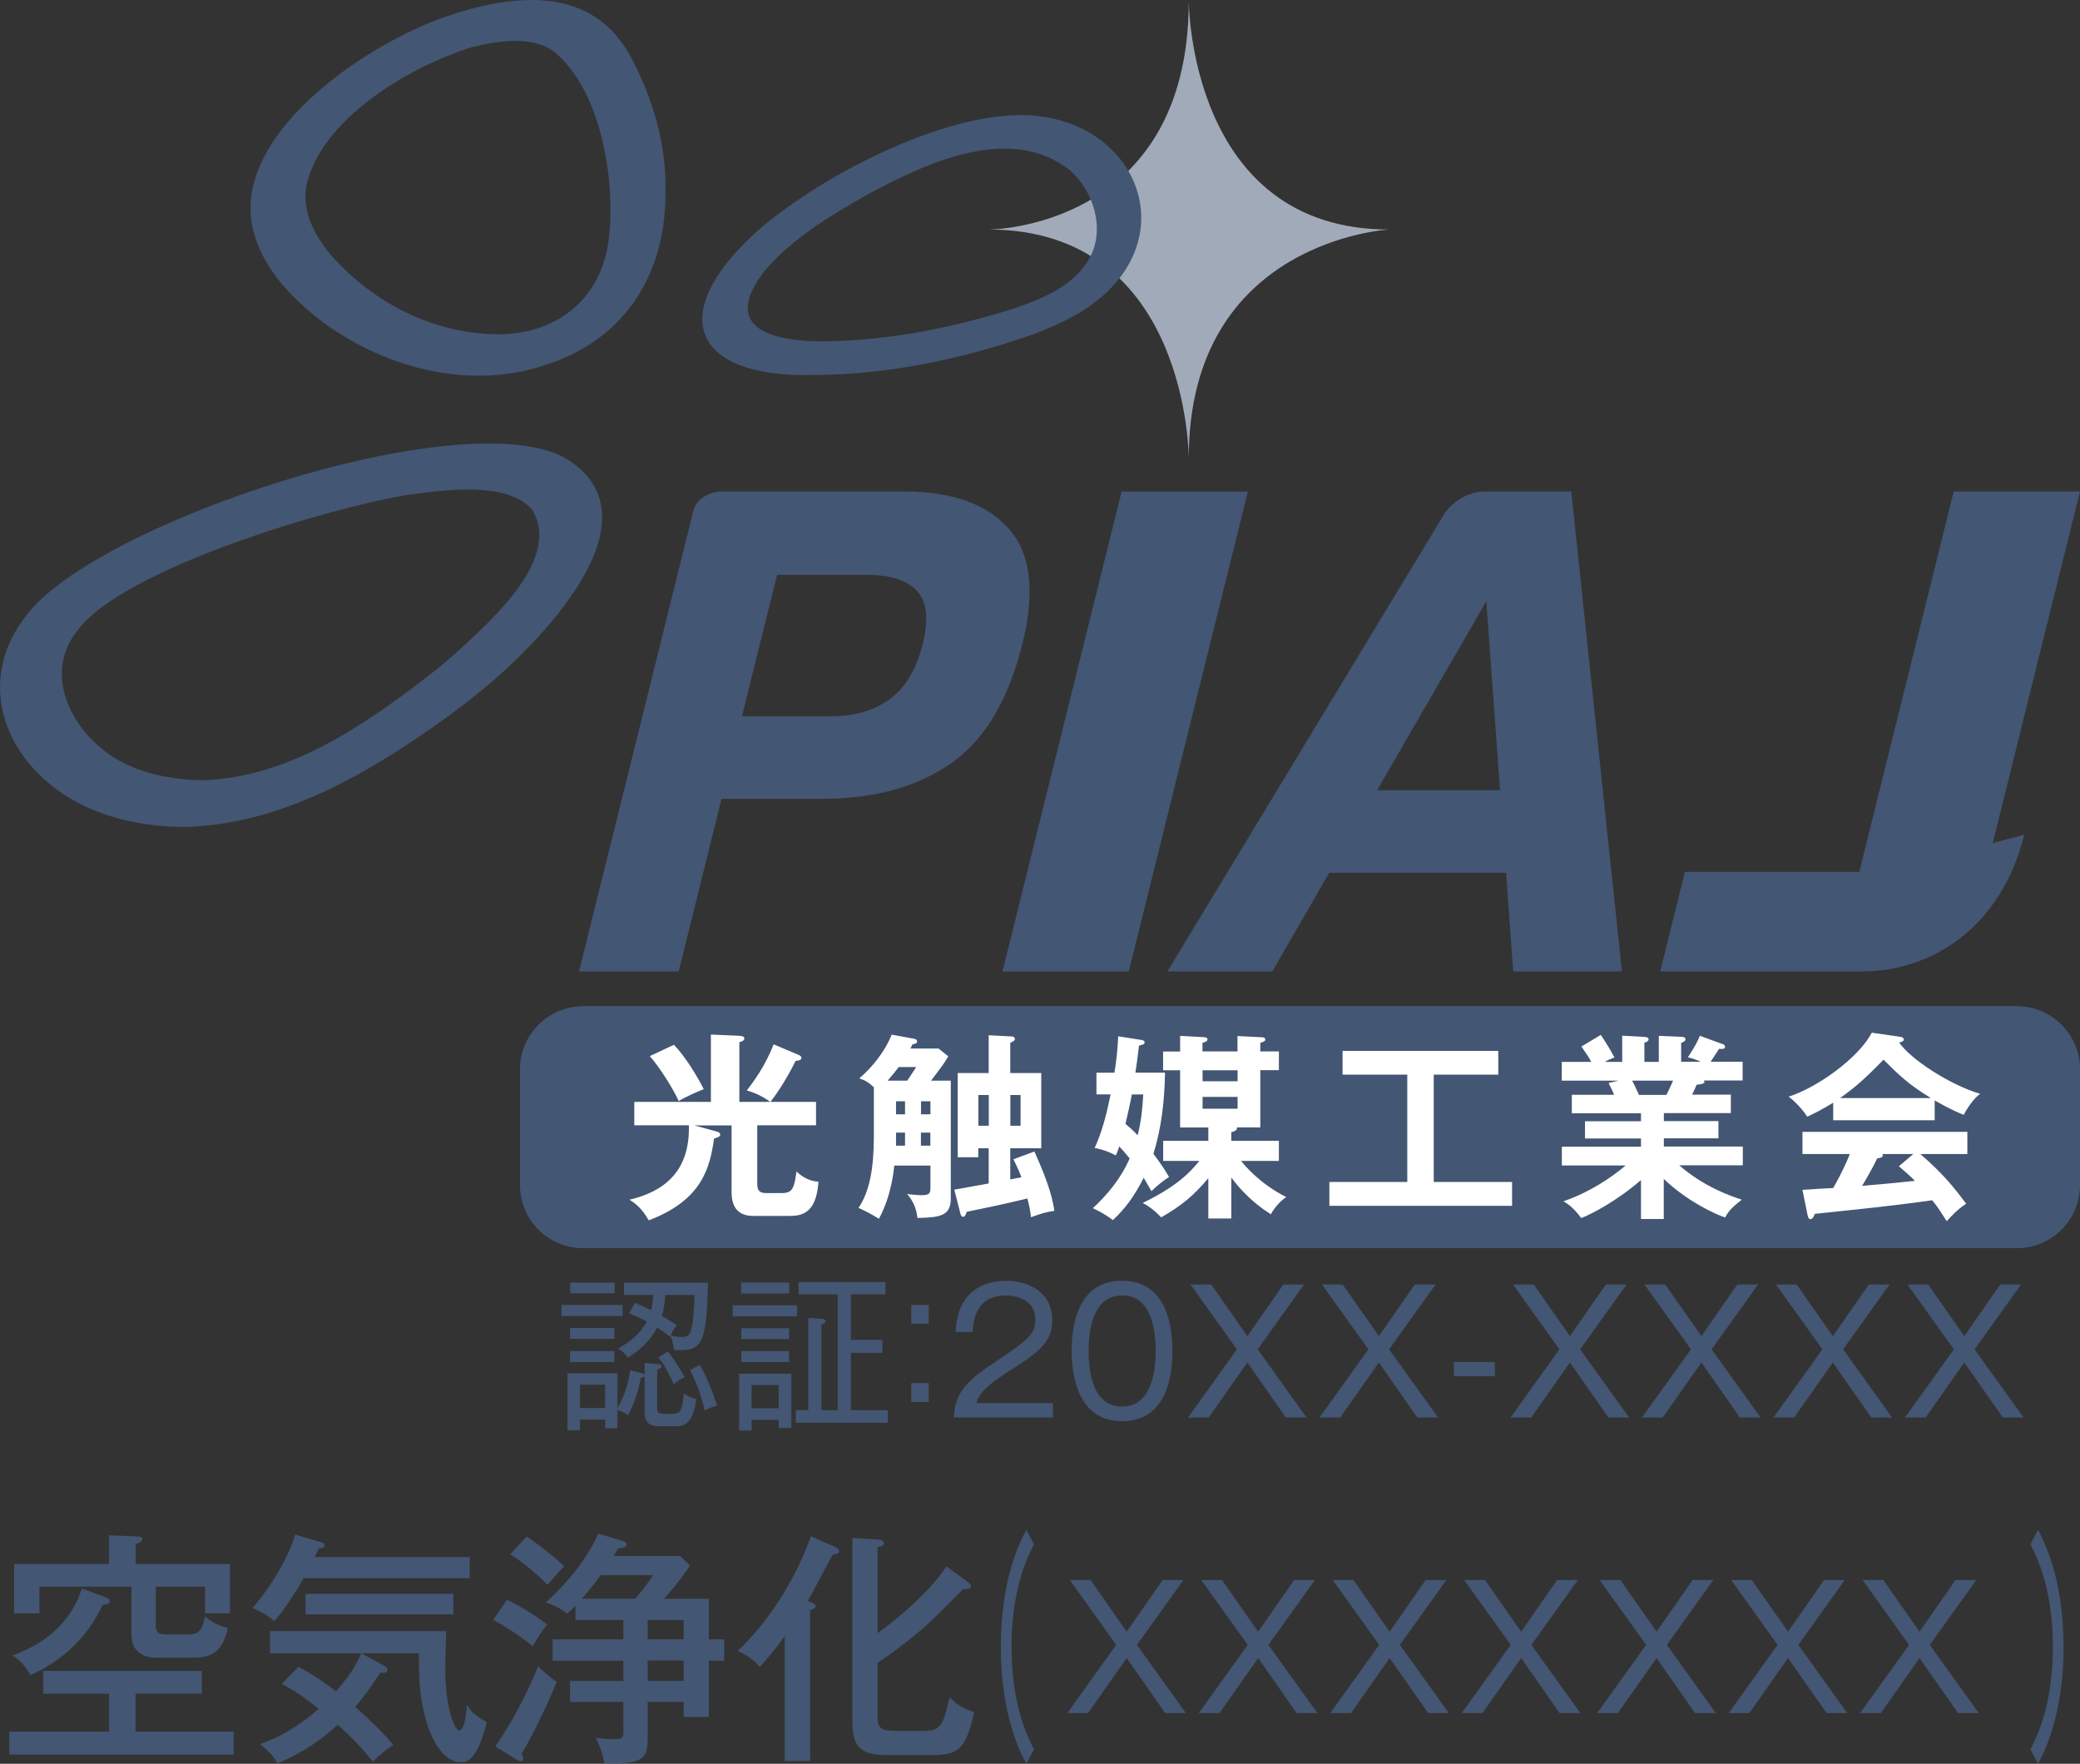 <?xml version="1.0" encoding="UTF-8"?><svg id="_レイヤー_2" xmlns="http://www.w3.org/2000/svg" xmlns:xlink="http://www.w3.org/1999/xlink" viewBox="0 0 238.17 201.94"><rect x="0" y="0" width="238.17" height="201.94" fill="#333333" stroke="none"/><defs><style>.cls-1{fill:#fff;}.cls-2{fill:#a1aab9;}.cls-3{clip-path:url(#clippath-1);}.cls-4{clip-path:url(#clippath);}.cls-5{fill:none;}.cls-6{fill:#435673;}</style><clipPath id="clippath"><rect class="cls-5" x="0" width="238.17" height="166.72"/></clipPath><clipPath id="clippath-1"><rect class="cls-5" x="0" y="0" width="238.17" height="142.9"/></clipPath></defs><g id="S1"><g class="cls-4"><path class="cls-6" d="m64.29,149.41h7v1.26h-7v-1.26Zm13.04,13.88h-1.95c-1.41,0-1.57-.91-1.57-1.56v-4.17c-.1.12-.19.17-.44.19-.21,1.24-.58,2.59-1.45,4.27-.35-.21-.68-.43-1.22-.6v2.11h-1.41v-.99h-2.88v1.22h-1.43v-6.53h5.72v4c.89-1.62,1.22-2.8,1.47-4.35l1.28.33c.14.04.29.06.37.17v-1.33l1.49.12c.31.02.44.1.44.23,0,.23-.23.31-.5.41v4.46c0,.62.33.62,1.29.62,1.3,0,1.53,0,1.76-2.36.19.13.73.52,1.43.64-.37,3.05-1.6,3.13-2.4,3.13m-12.06-11.25h5.08v1.24h-5.08v-1.24Zm0,2.63h5.08v1.26h-5.08v-1.26Zm.02-7.83h5.1v1.22h-5.1v-1.22Zm4,11.69h-2.88v2.67h2.88v-2.67Zm7.88-3.98c-.04-.73-.31-1.41-.39-1.6l-.04.1c-.33-.25-.7-.56-1.49-1.06-.44.83-1.37,2.24-3.36,3.44-.37-.5-.54-.68-1.12-1.04,1.12-.62,2.47-1.53,3.28-3.09-.83-.46-1.41-.7-2.01-.93l.66-1.22c.37.15.79.33,1.86.85.12-.46.19-1.02.23-1.74h-3.34v-1.41h9.62c-.17,7.34-.74,7.85-3.9,7.71m-.02,3.92c-.66-1.43-1.08-2.22-1.76-3.07l1.08-.7c.21.27.73.95,1.04,1.45.74,1.26.81,1.39.89,1.51-.42.17-.87.46-1.26.81m-.97-10.22c-.02.37-.06,1.33-.39,2.4.43.23,1.22.7,1.72,1.08-.29.33-.46.6-.69,1.14.64.19,1.06.19,1.2.19.58,0,.99-.08,1.18-1.02.19-.89.27-1.84.33-3.79h-3.34Zm4.52,13.22c-.29-1.26-.77-2.9-1.68-4.62l1.12-.62c.79,1.37,1.51,3.19,1.99,4.7-.62.15-.89.25-1.43.54"/><path class="cls-6" d="m83.89,149.45h7.38v1.26h-7.38v-1.26Zm5.28,14.05v-.93h-3.11v1.22h-1.43v-6.51h5.99v6.22h-1.45Zm-4.31-16.66h5.51v1.26h-5.51v-1.26Zm.02,5.24h5.47v1.24h-5.47v-1.24Zm0,2.61h5.47v1.26h-5.47v-1.26Zm4.29,3.9h-3.11v2.65h3.11v-2.65Zm1.95,4.31v-1.45h1.43v-10.55l1.6.1c.19.02.39.12.39.29,0,.21-.27.31-.48.37v9.8h1.86v-13.26h-4.48v-1.41h9.95v1.41h-3.96v5.2h3.61v1.49h-3.61v6.57h4.23v1.45h-10.53Z"/><path class="cls-6" d="m104.34,149.41h2.01v2.15h-2.01v-2.15Zm0,8.95h2.01v2.15h-2.01v-2.15Z"/><path class="cls-6" d="m120.57,160.64v1.66h-11.36c.14-3.11,1.87-4.44,4.7-6.34,3.79-2.57,4.64-3.13,4.64-4.91,0-1.99-1.76-2.72-3.38-2.72-3.58,0-3.73,3.13-3.79,4.19h-1.95c.1-3.75,2.24-5.87,5.78-5.87,3.02,0,5.28,1.62,5.28,4.48,0,1.97-.85,3.25-4,5.24-3.56,2.24-4.25,3.01-4.71,4.27h8.81Z"/><path class="cls-6" d="m134.25,154.68c0,3.09-.77,8.04-5.76,8.04s-5.78-5.06-5.78-8.04.7-8.04,5.78-8.04,5.76,5.14,5.76,8.04m-9.6,0c0,2.53.54,6.36,3.83,6.36s3.85-3.85,3.85-6.36-.54-6.36-3.83-6.36-3.85,3.79-3.85,6.36"/><polygon class="cls-6" points="138.7 147.07 142.83 152.98 146.95 147.07 149.32 147.07 144.01 154.49 149.61 162.3 147.24 162.3 142.83 156 138.41 162.3 136.03 162.3 141.63 154.49 136.32 147.07 138.7 147.07"/><polygon class="cls-6" points="153.75 147.07 157.89 152.98 162 147.07 164.38 147.07 159.06 154.49 164.67 162.3 162.29 162.3 157.89 156 153.46 162.3 151.08 162.3 156.69 154.49 151.37 147.07 153.75 147.07"/><rect class="cls-6" x="166.47" y="155.94" width="4.7" height="1.62"/><polygon class="cls-6" points="175.63 147.07 179.76 152.98 183.88 147.07 186.25 147.07 180.94 154.49 186.54 162.3 184.17 162.3 179.76 156 175.34 162.3 172.96 162.3 178.56 154.49 173.25 147.07 175.63 147.07"/><polygon class="cls-6" points="190.68 147.07 194.82 152.98 198.93 147.07 201.31 147.07 195.99 154.49 201.6 162.3 199.22 162.3 194.82 156 190.39 162.3 188.01 162.3 193.62 154.49 188.3 147.07 190.68 147.07"/><polygon class="cls-6" points="205.73 147.07 209.87 152.98 213.99 147.07 216.36 147.07 211.05 154.49 216.65 162.3 214.28 162.3 209.87 156 205.44 162.3 203.07 162.3 208.67 154.49 203.36 147.07 205.73 147.07"/><polygon class="cls-6" points="220.79 147.07 224.92 152.98 229.04 147.07 231.42 147.07 226.1 154.49 231.71 162.3 229.33 162.3 224.92 156 220.5 162.3 218.12 162.3 223.73 154.49 218.41 147.07 220.79 147.07"/></g><g class="cls-3"><path class="cls-2" d="m136.12.09s0,26.19,22.93,26.19c0,0-22.93,1.21-22.93,26.19,0,0,0-26.19-22.93-26.19,0,0,22.93,0,22.93-26.19"/><path class="cls-6" d="m20.89,94.69c-4.94-.08-10.05-1.2-14.13-4.11-6.85-4.86-9.19-13.21-3.75-20.11,7.87-10.55,49.82-24.52,61.69-18.04,11.5,6.88-3.28,21.56-9.76,26.78-1.23,1.01-2.5,1.96-3.78,2.91-8.88,6.4-19.04,12.39-30.28,12.57m2.27-5.36c9.79-.29,18.29-6.09,25.79-11.87,1.33-1.01,2.6-2.1,3.84-3.22,3.71-3.45,11.48-10.35,8.16-15.86-2.84-3.36-10.2-2.25-14.14-1.74-8.92,1.42-32.89,8.52-37.98,15.62-3.39,4.26-1.39,9.7,2.31,13.01,3.23,2.98,7.73,3.98,12.02,4.06M76.19,21.67c.19,9.35-4.37,17.02-13.44,20.02-8.56,3.03-18.29.61-25.5-4.6-4.04-2.99-8.02-7.14-8.53-12.37-.82-10.32,13.65-19.8,22.25-22.8,7.95-2.68,16.99-3.75,21.45,4.95,2.36,4.53,3.86,9.67,3.78,14.8m-19.08,16.61c6.97-.07,12-4.36,12.64-11.39.66-6.47-.94-16.27-6.04-20.74-2.48-2.19-6.84-1.48-9.8-.71-6.88,2.16-16.41,7.75-18.62,14.99-1.17,3.65,1.01,7.24,3.51,9.75,4.75,4.94,11.39,8.09,18.29,8.09m36.35,4.66c-14.16.44-17.37-6.9-6.73-16.49,6.86-5.96,19.12-12.36,28.21-13.17,15.18-1.48,22.17,14.87,8.2,22.82-1.61.89-3.3,1.61-5.02,2.26-7.91,2.75-16.27,4.52-24.67,4.58m1.27-3.86h0c7.25-.11,14.46-1.57,21.36-3.74,3.36-1.16,7.02-2.62,8.77-5.94,1.7-3.28.35-7.55-2.33-9.89-6.85-5.43-16.6-.79-23.27,2.83-4.23,2.4-8.5,4.95-11.69,8.69-5.3,6.85,1.39,8.13,7.16,8.06"/><path class="cls-6" d="m79.39,58.49c-.32,1.31-13.09,52.74-13.09,52.74h11.41l4.91-19.76h11.44c5.97,0,10.9-1.34,14.78-4.03,3.88-2.68,6.63-7.27,8.24-13.76,1.47-5.94.95-10.33-1.58-13.16-2.53-2.83-6.52-4.25-11.96-4.25h-20.83c-1.56,0-2.99.91-3.32,2.22m22.52,21.53c-1.78,1.32-3.98,1.98-6.6,1.98h-10.35l4.02-16.18h10.35c2.62,0,4.51.61,5.66,1.83,1.15,1.22,1.37,3.26.66,6.11-.71,2.86-1.96,4.95-3.74,6.26"/><polygon class="cls-6" points="114.79 111.23 129.25 111.23 142.89 56.28 128.43 56.28 114.79 111.23"/><path class="cls-6" d="m169.96,56.28c-1.7,0-3.42.98-4.48,2.4l-.61,1-31.2,51.55h12.01l6.53-11.3h20.24l.82,11.3h12.45l-5.8-54.96h-9.96Zm-12.27,34.19l12.5-21.63,1.57,21.63h-14.07Z"/><path class="cls-6" d="m228.18,96.53l9.99-40.26h-14.46l-10.81,43.55h-19.97l-2.83,11.41h23.02c8.16,0,16.05-5.11,18.67-15.67l-3.62.97Z"/><path class="cls-6" d="m66.77,115.2h164.17c3.99,0,7.23,3.24,7.23,7.23v13.25c0,3.99-3.24,7.23-7.23,7.23H66.77c-3.99,0-7.23-3.24-7.23-7.23v-13.24c0-3.99,3.24-7.23,7.23-7.23Z"/><path class="cls-1" d="m90.57,139.22h-4.17c-.82,0-2.63-.07-2.63-2.7v-7.67h-4.28l2.27.62c.37.09.71.18.71.43,0,.23-.23.3-.71.46-.46,3.3-1.35,7.05-7.48,9.36-.82-1.46-1.65-2.01-2.2-2.36,3.66-.87,6.94-2.98,6.8-8.52h-6.25v-2.68h8.77v-7.71l3.23.14c.32.02.6.07.6.3,0,.3-.41.39-.57.43v6.84h3.53c-.62-.48-1.63-1.03-2.68-1.3.66-.87,2.11-2.77,3.07-5.29l2.77,1.17c.27.11.41.18.41.39,0,.25-.3.3-.66.34-.28.55-1.35,2.72-2.88,4.69h5.22v2.68h-6.73v6.52c0,.64,0,1.24,1.01,1.24h1.83c1.19,0,1.4-.57,1.65-2.47.66.62,1.47,1.1,2.52,1.17-.18,2.34-.87,3.91-3.11,3.91m-12.89-13.14c-.62-1.37-2.17-3.87-3.32-5.15l2.77-1.3c1.37,1.44,2.7,3.66,3.41,5.08-.46.18-2.13.89-2.86,1.37"/><path class="cls-1" d="m108.87,123.73v13.5c0,1.95-1.17,2.17-3.82,2.22-.14-1.42-.76-2.24-1.17-2.75.39.07,1.26.14,1.63.14.98,0,1.03-.25,1.03-.94v-2.45h-4.14c-.07.64-.34,3.5-1.76,6.09-1.08-.66-1.74-.98-2.34-1.24,1.24-1.81,1.76-4.46,1.76-8.1v-5.72c-.6-.55-.96-.78-1.67-1.01,1.53-1.28,3.02-3.23,3.71-5.01l2.52.46c.21.05.39.11.39.3,0,.23-.21.3-.55.37-.04.11-.11.27-.21.46h3.21l1.12.89c-.43.76-.59.96-1.97,2.79h2.27Zm-4.99,0c.73-1.08.8-1.21,1.03-1.56h-2.01c-.32.43-.62.82-1.26,1.56h2.24Zm-1.28,3.85h1.03v-1.49h-1.03v1.49Zm0,3.59h1.03v-1.49h-1.03v1.49Zm2.86-3.59h1.08v-1.49h-1.08v1.49Zm1.07,2.1h-1.08v1.49h1.08v-1.49Zm6.69-11.15l2.65.14c.21,0,.34.14.34.27,0,.21-.16.27-.53.46v3.46h3.55v8.61h-3.55v3.57c.37-.07,1.01-.21,1.28-.25-.21-.5-.34-.92-.92-2.06l2.4-.89c1.88,4.12,2.15,5.88,2.29,6.8-.87.11-1.51.3-2.68.73-.07-.69-.16-1.17-.41-2.15-3.39.8-3.78.87-6.96,1.53-.07.27-.16.57-.41.57-.14,0-.25-.16-.27-.27l-.73-2.84c.73-.14,1.05-.18,3.94-.71v-4.03h-1.19v1.03h-2.36v-9.64h3.55v-4.33Zm0,6.84h-1.19v3.52h1.19v-3.52Zm2.47,3.52h1.17v-3.52h-1.17v3.52Z"/><path class="cls-1" d="m125.55,125.31v-2.49h2.06c.23-1.4.37-2.77.43-4.17l2.61.41c.25.05.41.09.41.27,0,.23-.16.27-.64.39-.09.85-.32,2.54-.41,3.09h3.39c-.05,3.04-.37,6.25-1.33,9.29,1.03,1.37,1.44,2.06,1.79,2.66-.53.32-1.49,1.08-2.01,1.62-.25-.43-.34-.6-.89-1.53-1.12,2.2-2.13,3.53-3.53,4.85-.82-.66-1.81-1.14-2.29-1.37,1.76-1.63,3.32-3.59,4.21-5.7-.48-.6-.85-1.01-1.19-1.37-.21.62-.25.73-.39,1.03-.71-.39-1.58-.71-2.43-.85.87-1.85,1.4-4.03,1.83-6.14h-1.63Zm4.05,0c-.16.92-.53,2.52-.73,3.37.32.27.76.62,1.4,1.3.37-1.49.53-2.77.64-4.67h-1.3Zm3.59,7.62v-2.31h5.17v-1.53h-3.23v-6.55h-1.95v-2.15h1.95v-1.79l2.56.14c.39.02.57.05.57.25,0,.23-.16.27-.57.41v.98h4.01v-1.76l2.77.14c.14,0,.41.02.41.25,0,.21-.16.25-.57.39v.98h2.13v2.15h-2.13v6.55h-2.68c.09.34-.37.48-.64.55v.98h5.45v2.31h-4.33c.46.57,2.13,2.59,5.17,4.14-.82.53-1.53,1.51-1.76,1.97-.73-.48-2.66-1.69-4.53-4.21v4.69h-2.63v-4.62c-1.65,1.99-3.11,3.18-5.4,4.49-.92-.96-1.56-1.35-2.11-1.65,3.94-1.92,5.42-3.5,6.48-4.81h-4.14Zm4.51-9.13h4.01v-1.26h-4.01v1.26Zm0,3.14h4.01v-1.35h-4.01v1.35Z"/><polygon class="cls-1" points="164.17 135.33 173.14 135.33 173.14 138.06 152.22 138.06 152.22 135.33 161.14 135.33 161.14 123.04 153.73 123.04 153.73 120.32 171.56 120.32 171.56 123.04 164.17 123.04 164.17 135.33"/><path class="cls-1" d="m190.53,139.57h-2.63v-4.46c-2.66,2.31-5.61,3.89-6.84,4.35-.96-1.26-1.51-1.6-2.04-1.92,2.95-1.01,5.49-2.7,7.12-4.1h-7.3v-2.15h9.06v-.94h-6.41v-1.97h6.41v-.92h-7.92v-2.11h4.85c-.11-.27-.41-.92-.64-1.35l1.14-.27h-6.5v-2.15h3.37c-.18-.39-.62-1.05-1.12-1.76l2.22-1.33c.48.71,1.14,1.76,1.56,2.59-.37.14-.62.23-1.12.5h2.01v-3l2.54.14c.23.02.48.05.48.27s-.18.3-.48.39v2.2h1.65v-2.98l2.56.11c.11,0,.5,0,.5.27,0,.23-.34.37-.5.43v2.15h2.24c-.66-.3-1.17-.44-1.47-.5.87-1.35,1.1-1.79,1.37-2.47l2.68.98c.11.05.21.16.21.27,0,.3-.34.27-.69.25-.16.23-.82,1.26-.96,1.47h3.66v2.15h-4.44c.05.07.07.11.07.16,0,.25-.62.3-.89.32-.27.64-.41.92-.53,1.14h4.44v2.11h-7.67v.92h6.25v1.97h-6.25v.94h9.04v2.15h-7.28c2.88,2.5,5.81,3.48,7.16,3.94-1.26.98-1.58,1.42-1.9,2.04-1.1-.37-4.33-1.83-7.03-4.42v4.58Zm-3.64-15.84c.16.27.34.66.78,1.63h3.14c.14-.27.41-.8.76-1.63h-4.67Z"/><path class="cls-1" d="m221.54,128.26h-11.63v-2.01c-1.3.82-2.38,1.33-2.97,1.6-.16-.25-.96-1.4-2.13-2.29,3.23-1.03,7.94-4.35,9.52-7.32l3.32.48c.21.02.34.16.34.3,0,.21-.25.27-.53.34,1.33,1.94,5.86,4.88,9.29,5.88-.96.62-1.83,2.29-1.9,2.4-1.44-.57-2.68-1.28-3.32-1.65v2.27Zm-15.15,7.97c.73-.05,3.23-.21,3.52-.21,1.12-1.95,1.76-3.5,1.9-3.89h-5.42v-2.54h18.88v2.54h-5.38c2.75,2.38,3.98,4.01,5.24,5.68-1.08.73-1.81,1.56-2.22,2.01-1.05-1.63-1.17-1.79-1.67-2.4-1.4.21-4.67.62-6.13.78-1.14.14-6.27.66-7.3.78-.14.34-.25.6-.53.6-.14,0-.25-.14-.32-.53l-.57-2.81Zm14.7-10.51c-2.56-1.56-3.64-2.63-5.42-4.39-1.79,1.81-2.84,2.88-4.97,4.39h10.39Zm-2.01,6.41h-3.55c.05.07.07.11.07.16,0,.25-.48.32-.66.34-.34.78-1.28,2.43-1.72,3.14,2.88-.25,3.2-.27,6.04-.57-.39-.43-.92-.89-1.83-1.67l1.65-1.4Z"/></g><path class="cls-6" d="m15.52,193.92v4.34h11.23v2.63H1.06v-2.63h11.43v-4.34h-7.54v-2.61h18.16v2.61h-7.59Zm-3.28-10.98c.14.06.34.17.34.36,0,.39-.56.42-.84.45-1.62,3.61-4.62,6.44-8.26,8.04-.84-1.43-1.37-1.82-2.07-2.24,1.57-.59,6.28-2.35,7.96-7.68l2.88,1.07Zm14.09-3.89v5.66h-2.86v-3.05h-5.63v4.54c0,.73.39.93,1.15.93h2.72c.98,0,1.43-.42,1.77-2.07.76.67,1.46,1.04,2.61,1.34-.5,2.1-1.29,3.39-3.81,3.39h-4.43c-.9,0-2.8-.28-2.8-2.66v-5.46H4.51v3.05H1.62v-5.66h10.87v-3.28l3.36.14c.25,0,.45.11.45.31,0,.31-.45.45-.76.56v2.27h10.79Z"/><path class="cls-6" d="m34.77,180.69c-1.6,2.77-2.52,3.95-3.36,4.93-.51-.45-1.01-.84-2.49-1.51,2.77-3.22,4.4-6.67,4.88-8.41l3.03.9c.22.06.34.2.34.36,0,.25-.2.28-.67.34-.28.62-.34.7-.45.98h17.74v2.41h-19Zm17.93,21.07c-1.71,0-3.28-2.16-4.09-5.41-.62-2.49-.65-4.85-.65-7.06h-6.56l2.58,1.43c.25.14.39.25.39.48,0,.34-.34.34-.81.31-1.18,1.77-2.02,2.91-2.89,3.92,2.35,2.05,3.87,3.73,4.37,4.34-.87.56-1.62,1.2-2.33,1.93-1.71-2.07-2.27-2.58-4.03-4.23-1.79,1.65-3.98,3.22-6.92,4.43-.22-.45-.62-1.12-1.99-2.21,1.96-.7,4.03-1.71,6.73-4.03-1.37-1.09-2.33-1.82-4.23-2.86l1.9-1.96c.65.34,1.93,1.01,4.31,2.8,1.82-2.16,2.13-2.75,2.89-4.34h-10.45v-2.55h20.17c-.03.39-.11,4.03-.11,4.23,0,4.68,1.12,7.14,1.6,7.14.64,0,.81-2.07.9-2.94.34.59.73,1.18,2.27,1.99-1.15,4.43-2.21,4.59-3.05,4.59m-17.71-19.28h16.92v2.35h-16.92v-2.35Z"/><path class="cls-6" d="m58.06,183.16c1.46.7,3.17,1.74,4.59,2.83-.5.65-.95,1.29-1.65,2.49-1.48-1.2-3.11-2.24-4.51-3.03l1.57-2.3Zm-1.34,16.78c1.85-2.58,3.81-6.42,4.9-9.16.56.59,1.57,1.43,2.13,1.79-.76,1.91-2.86,6.42-4.04,8.24.08.11.2.28.2.51,0,.25-.14.34-.25.34-.17,0-.31-.06-.45-.14l-2.49-1.57Zm3.59-24.01c1.26.81,3.47,2.55,4.29,3.42-.62.62-1.49,1.6-1.91,2.1-1.63-1.65-3.31-2.89-4.26-3.5l1.88-2.02Zm11.07,9.55h-5.49v-1.62c-.28.28-.48.48-.95.9-.78-.62-1.29-.87-2.44-1.29,1.29-1.2,4.17-3.89,6.02-7.87l2.72.81c.36.11.51.25.51.42,0,.39-.53.42-.95.42-.14.25-.39.67-.53.9h7.62l1.12,1.09c-1.12,1.74-2.66,3.47-2.97,3.81h5.13v4.65h1.76v2.44h-1.76v6.44h-2.89v-1.71h-4.12v4.31c0,2.35-.79,2.8-4.99,2.69-.08-.84-.5-2.07-.98-2.91,1.29.17,2.1.17,2.27.17.92,0,.92-.34.92-1.01v-3.25h-6.11v-2.41h6.11v-2.32h-8.1v-2.44h8.1v-2.21Zm1.35-2.44c.9-1.04,1.37-1.65,2.05-2.69h-6.02c-.08.17-.93,1.32-2.13,2.69h6.11Zm1.43,4.65h4.12v-2.21h-4.12v2.21Zm0,4.76h4.12v-2.33h-4.12v2.33Z"/><path class="cls-6" d="m92.77,201.62h-2.91v-14.29c-.25.36-1.43,1.96-2.86,3.53-.78-.9-1.4-1.29-2.52-1.85,1.65-1.57,5.72-5.83,8.38-13.11l2.8,1.23c.25.11.42.28.42.45,0,.28-.28.34-.73.42-.48.84-2.41,4.57-2.86,5.3.56.2.9.39.9.56,0,.22-.25.39-.62.48v17.29Zm18.02-20.51c.14.08.39.34.39.51,0,.31-.39.34-.92.34-.59.59-3.14,3.17-3.67,3.67-2.55,2.35-5.41,4.31-6.11,4.76v6.3c0,1.29.62,1.49,2.19,1.49h3.25c1.88,0,2.13-.9,2.8-3.87.59.62,1.35,1.26,2.83,1.71-.95,4.29-1.79,4.93-4.9,4.93h-5.1c-3.05,0-3.95-1.01-3.95-3.76v-21.1l2.83.17c.45.03.79.14.79.42s-.28.36-.73.48v9.83c4.71-3.42,7.17-6.5,7.87-7.65l2.44,1.77Z"/><path class="cls-6" d="m118.4,176.81c-.76,1.51-2.57,5.07-2.57,11.74s1.81,10.26,2.57,11.74l-.87,1.65c-.65-1.18-2.93-5.46-2.93-13.39s2.28-12.22,2.93-13.39l.87,1.65Z"/><path class="cls-6" d="m232.49,200.29c.76-1.49,2.57-5.07,2.57-11.74s-1.81-10.23-2.57-11.74l.87-1.65c.63,1.18,2.93,5.49,2.93,13.39s-2.29,12.22-2.93,13.39l-.87-1.65Z"/><polygon class="cls-6" points="124.88 180.91 129.01 186.82 133.13 180.91 135.5 180.91 130.19 188.33 135.79 196.14 133.42 196.14 129.01 189.84 124.59 196.14 122.21 196.14 127.81 188.33 122.5 180.91 124.88 180.91"/><polygon class="cls-6" points="139.93 180.91 144.07 186.82 148.18 180.91 150.56 180.91 145.24 188.33 150.85 196.14 148.47 196.14 144.07 189.84 139.64 196.14 137.26 196.14 142.87 188.33 137.55 180.91 139.93 180.91"/><polygon class="cls-6" points="154.98 180.91 159.12 186.82 163.24 180.91 165.61 180.91 160.3 188.33 165.9 196.14 163.53 196.14 159.12 189.84 154.7 196.14 152.32 196.14 157.92 188.33 152.61 180.91 154.98 180.91"/><polygon class="cls-6" points="170.04 180.91 174.18 186.82 178.29 180.91 180.67 180.91 175.35 188.33 180.96 196.14 178.58 196.14 174.18 189.84 169.75 196.14 167.37 196.14 172.98 188.33 167.66 180.91 170.04 180.91"/><polygon class="cls-6" points="185.55 180.91 189.69 186.82 193.8 180.91 196.18 180.91 190.86 188.33 196.47 196.14 194.09 196.14 189.69 189.84 185.26 196.14 182.88 196.14 188.49 188.33 183.17 180.91 185.55 180.91"/><polygon class="cls-6" points="200.6 180.91 204.74 186.82 208.85 180.91 211.23 180.91 205.92 188.33 211.52 196.14 209.15 196.14 204.74 189.84 200.31 196.14 197.94 196.14 203.54 188.33 198.23 180.91 200.6 180.91"/><polygon class="cls-6" points="215.66 180.91 219.79 186.82 223.91 180.91 226.29 180.91 220.97 188.33 226.58 196.14 224.2 196.14 219.79 189.84 215.37 196.14 212.99 196.14 218.6 188.33 213.28 180.91 215.66 180.91"/></g></svg>